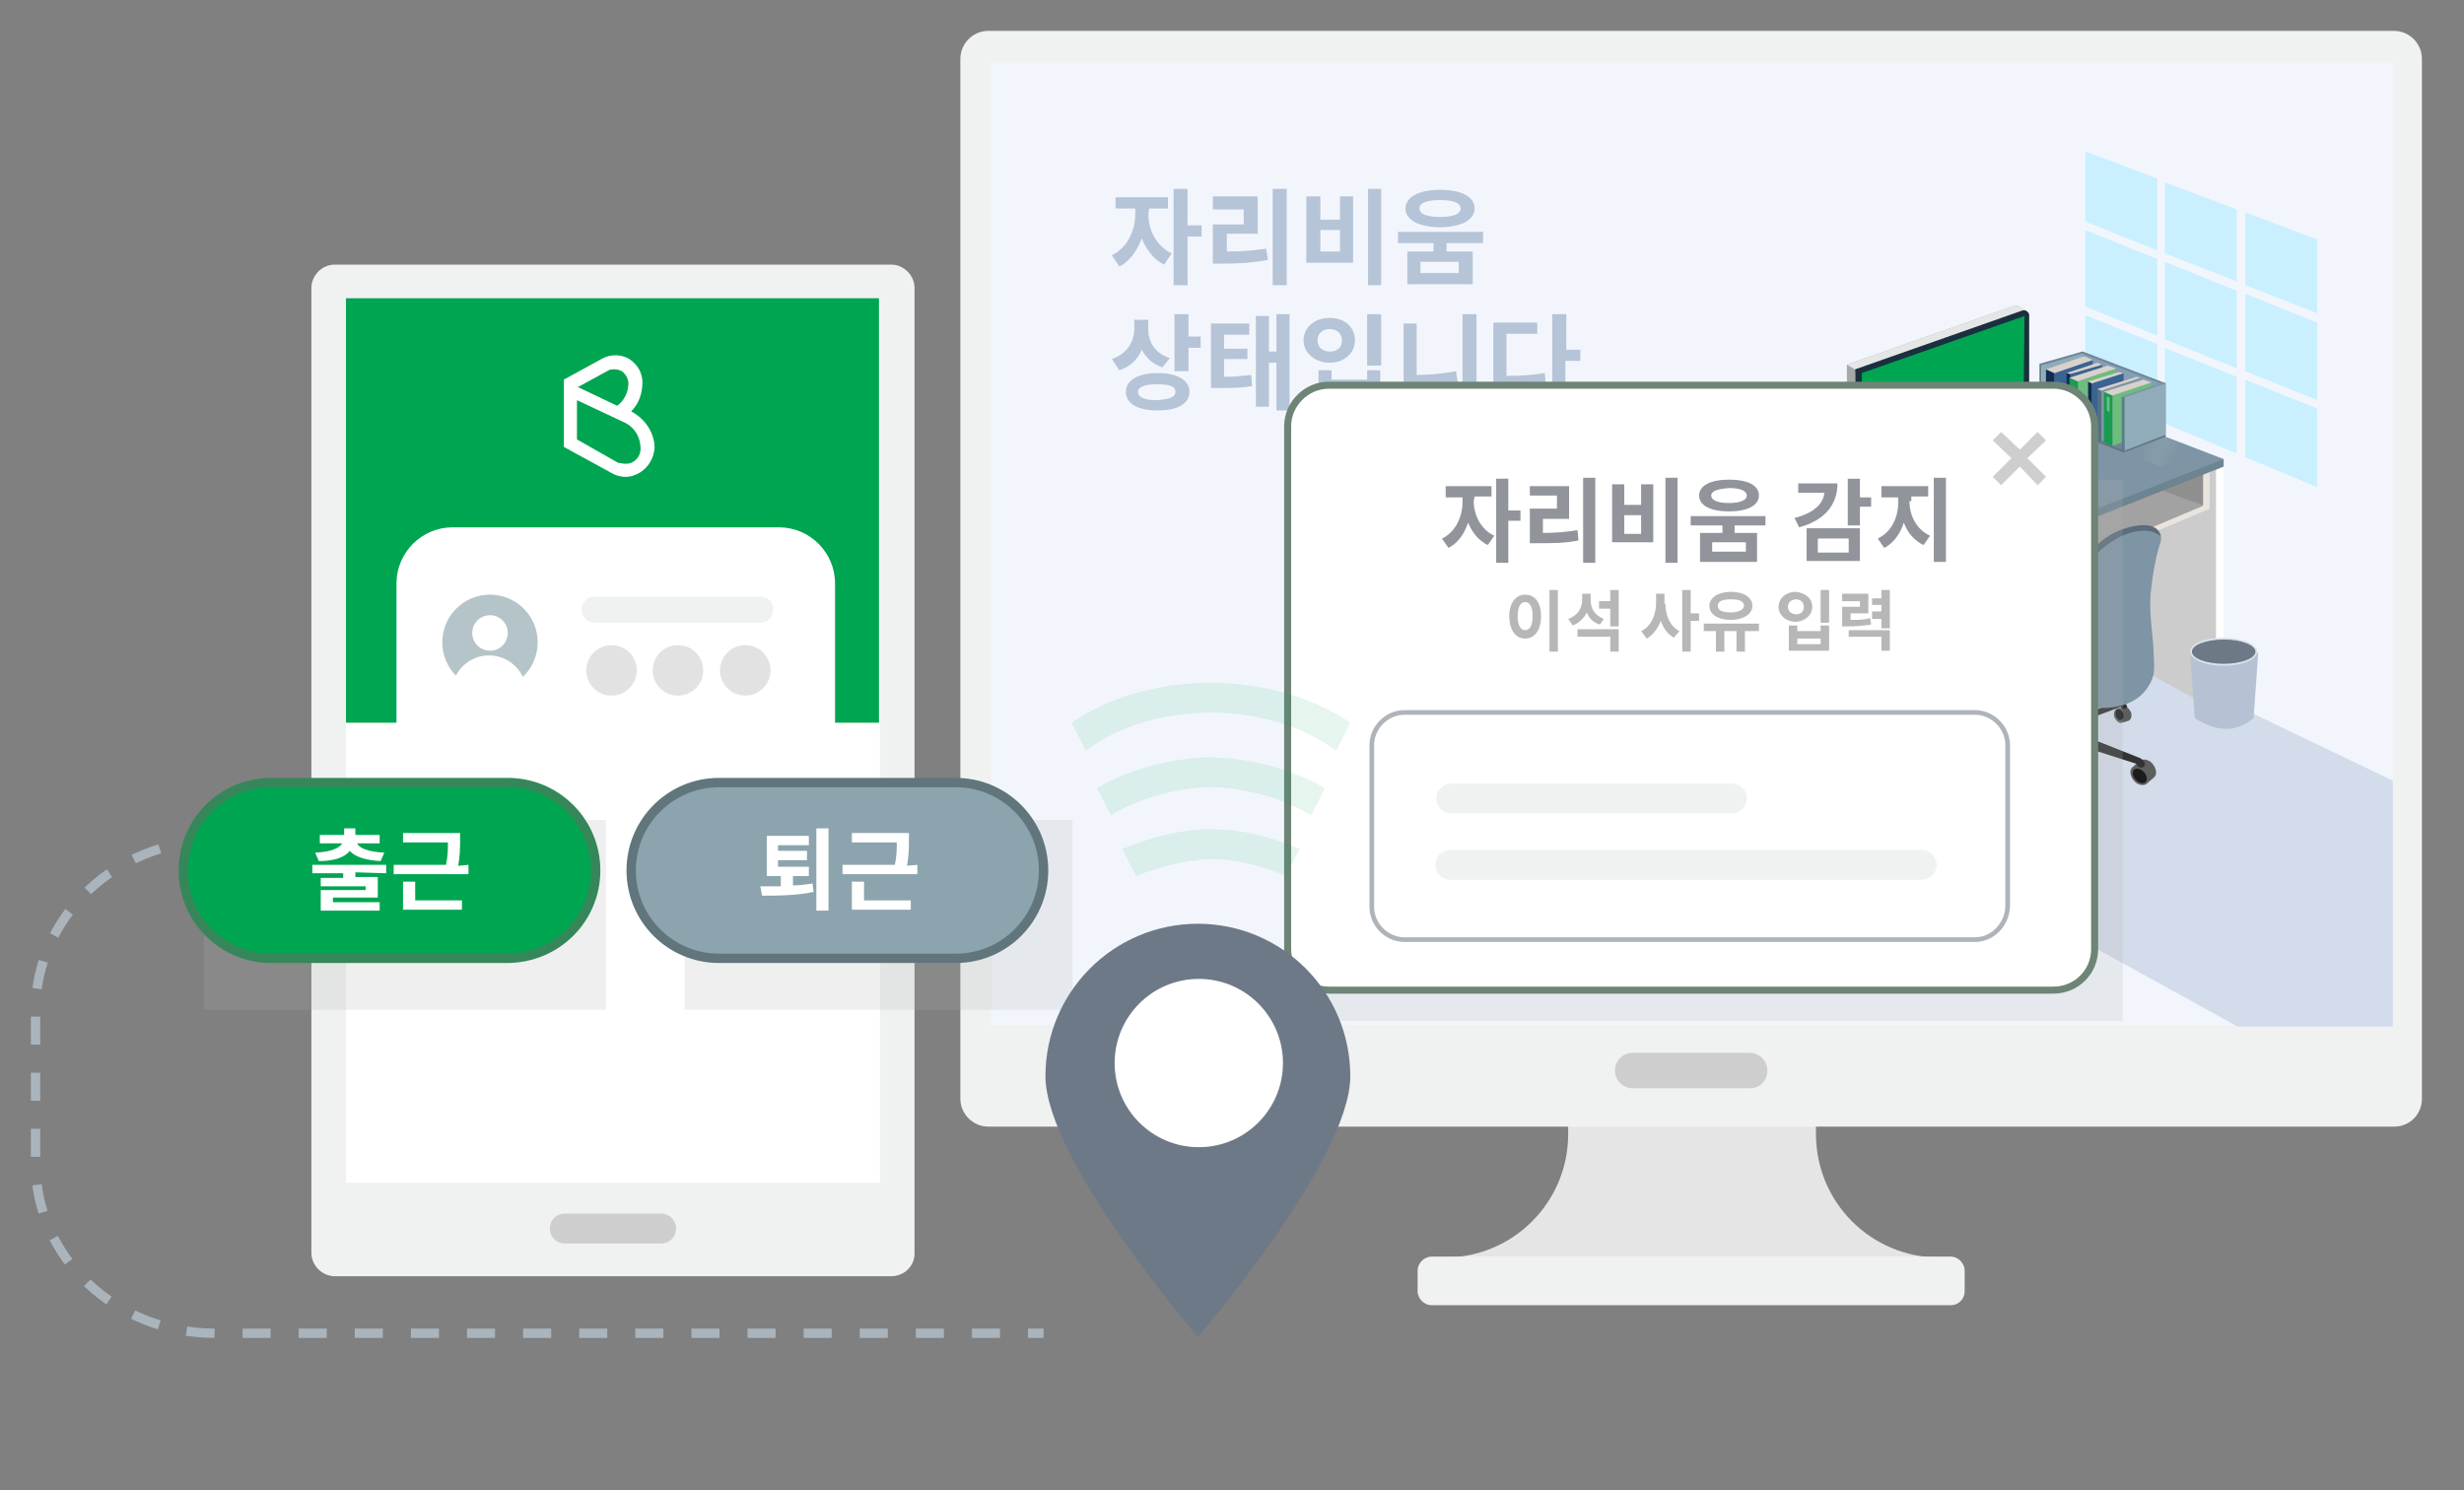 <?xml version="1.0" encoding="utf-8"?>
<!-- Generator: Adobe Illustrator 23.0.6, SVG Export Plug-In . SVG Version: 6.00 Build 0)  -->
<svg version="1.1" id="책상" xmlns="http://www.w3.org/2000/svg" xmlns:xlink="http://www.w3.org/1999/xlink" x="0px" y="0px"
	 viewBox="0 0 263.5 159.4" style="enable-background:new 0 0 263.5 159.4;" xml:space="preserve">
<rect x="0" y="0" width="263.5" height="159.4" fill="#808080" stroke="none"/>
<style type="text/css">
	.st0{fill:none;stroke:#AAB4BC;stroke-miterlimit:10;stroke-dasharray:3,3;}
	.st1{fill:#E5E5E5;}
	.st2{fill:#F0F2F1;}
	.st3{fill:#F2F6FC;}
	.st4{fill:#CECECE;}
	.st5{fill:#CAF0FF;}
	.st6{fill:#D3DCEA;}
	.st7{fill:#B7B1AC;}
	.st8{fill:#A5A7A9;}
	.st9{fill:#C7CDD3;}
	.st10{fill:#D1D9E0;}
	.st11{fill:#A7B0B7;}
	.st12{fill:#CCCCCC;}
	.st13{fill:#FFFFFF;}
	.st14{fill:#908F90;}
	.st15{fill:#A3A2A2;}
	.st16{fill:#EAE4DF;}
	.st17{fill:#5B6D7C;}
	.st18{fill:#6D8491;}
	.st19{fill:#7E95A5;}
	.st20{fill:#2A455E;}
	.st21{fill:#5D5E5E;}
	.st22{fill:#1B1B1B;}
	.st23{fill:#323333;}
	.st24{fill:#474647;}
	.st25{fill:url(#SVGID_1_);}
	.st26{opacity:0.4;fill:url(#SVGID_2_);enable-background:new    ;}
	.st27{fill-rule:evenodd;clip-rule:evenodd;fill:#667484;}
	.st28{fill-rule:evenodd;clip-rule:evenodd;fill:#6F8696;}
	.st29{fill-rule:evenodd;clip-rule:evenodd;fill:#839EB5;}
	.st30{fill-rule:evenodd;clip-rule:evenodd;fill:#607A89;}
	.st31{fill-rule:evenodd;clip-rule:evenodd;fill:#90ABBA;}
	.st32{fill:#6F8696;}
	.st33{fill-rule:evenodd;clip-rule:evenodd;fill:#3A6393;}
	.st34{fill-rule:evenodd;clip-rule:evenodd;fill:#112B51;}
	.st35{fill:#D9D1CB;}
	.st36{fill-rule:evenodd;clip-rule:evenodd;fill:#6DBD7F;}
	.st37{fill-rule:evenodd;clip-rule:evenodd;fill:#179C50;}
	.st38{fill-rule:evenodd;clip-rule:evenodd;fill:#7E95A5;}
	.st39{fill-rule:evenodd;clip-rule:evenodd;fill:#54727F;}
	.st40{fill:#80959E;}
	.st41{fill:url(#SVGID_3_);}
	.st42{fill-rule:evenodd;clip-rule:evenodd;fill:url(#SVGID_4_);}
	.st43{fill-rule:evenodd;clip-rule:evenodd;fill:#E5E5E5;}
	.st44{fill-rule:evenodd;clip-rule:evenodd;fill:#FFFFFF;}
	.st45{fill:#B6C2D3;}
	.st46{fill:#DAE4EF;}
	.st47{fill:#6E7987;}
	.st48{fill:url(#SVGID_5_);}
	.st49{fill:#546F7A;}
	.st50{fill-rule:evenodd;clip-rule:evenodd;fill:url(#SVGID_6_);}
	.st51{fill-rule:evenodd;clip-rule:evenodd;fill:#E5E6E6;}
	.st52{fill-rule:evenodd;clip-rule:evenodd;fill:#BAB9B9;}
	.st53{opacity:0.4;fill:url(#SVGID_7_);enable-background:new    ;}
	.st54{opacity:0.4;fill:url(#SVGID_8_);enable-background:new    ;}
	.st55{fill-rule:evenodd;clip-rule:evenodd;fill:#A5A7A9;}
	.st56{fill-rule:evenodd;clip-rule:evenodd;fill:url(#SVGID_9_);}
	.st57{fill-rule:evenodd;clip-rule:evenodd;fill:url(#SVGID_10_);}
	.st58{fill-rule:evenodd;clip-rule:evenodd;fill:#1B2F3F;}
	.st59{fill-rule:evenodd;clip-rule:evenodd;fill:#00A551;}
	.st60{fill:#D1BDB6;}
	.st61{fill:#E2D6D3;}
	.st62{fill:#936947;}
	.st63{clip-path:url(#SVGID_12_);}
	.st64{fill:#3DA53D;}
	.st65{fill:#4DFF55;}
	.st66{fill:#40C640;}
	.st67{fill:#3ADD3A;}
	.st68{enable-background:new    ;}
	.st69{fill:#B6C4D8;}
	.st70{opacity:0.2;fill:#B2B2B2;enable-background:new    ;}
	.st71{fill:#FFFFFF;stroke:#6D8476;stroke-width:0.75;stroke-miterlimit:10;}
	.st72{fill:#91959B;}
	.st73{fill:#B7B7B7;}
	.st74{fill:#FFFFFF;stroke:#AFB4BA;stroke-width:0.5;stroke-miterlimit:10;}
	.st75{fill:#00A551;}
	.st76{fill:#B5C4C9;}
	.st77{fill:#E2E2E2;}
	.st78{fill:#00A551;stroke:#35875A;stroke-miterlimit:10;}
	.st79{fill:#8CA4AD;stroke:#60757C;stroke-miterlimit:10;}
	.st80{opacity:0.1;}
</style>
<path class="st0" d="M23,89.9L23,89.9c-10.6,0-19.2,8.2-19.2,18.2v16.3c0,10.1,8.6,18.2,19.2,18.2h88.6"/>
<g>
	<g>
		<path class="st1" d="M207.4,134.5c-7.3,0-13.2-5.9-13.2-13.2v-9.6h-7.8h-10.9h-7.8v9.6c0,7.3-5.9,13.2-13.2,13.2h-1.6v4.9h55.9
			v-4.9H207.4z"/>
		<path class="st2" d="M208.6,139.6h-55.5c-0.8,0-1.5-0.7-1.5-1.5v-2.2c0-0.8,0.7-1.5,1.5-1.5h55.5c0.8,0,1.5,0.7,1.5,1.5v2.2
			C210.1,138.9,209.5,139.6,208.6,139.6z"/>
	</g>
	<path class="st2" d="M256,120.5H105.7c-1.6,0-3-1.3-3-3V6.3c0-1.6,1.3-3,3-3H256c1.6,0,3,1.3,3,3v111.2
		C259,119.2,257.7,120.5,256,120.5z"/>
	<rect x="106" y="6.7" class="st3" width="149.9" height="102.9"/>
	<path class="st4" d="M187.1,116.4h-12.5c-1,0-1.9-0.8-1.9-1.9l0,0c0-1,0.8-1.9,1.9-1.9h12.5c1,0,1.9,0.8,1.9,1.9l0,0
		C189,115.6,188.2,116.4,187.1,116.4z"/>
	<g>
		<g>
			<polygon class="st5" points="240.1,30.5 240.1,22.7 247.8,25.6 247.8,33.5 			"/>
			<polygon class="st5" points="223,23.7 223,16.2 230.7,19.1 230.7,26.8 			"/>
			<polygon class="st5" points="231.5,27.1 231.5,19.5 239.2,22.4 239.2,30.1 			"/>
			<polygon class="st5" points="239.2,39.4 231.5,36.3 231.5,28 239.2,31.1 			"/>
			<polygon class="st5" points="230.7,35.9 223,32.8 223,24.6 230.7,27.7 			"/>
			<polygon class="st5" points="247.8,43.7 247.8,52.1 240.1,48.9 240.1,40.6 			"/>
			<polygon class="st5" points="247.8,42.8 240.1,39.7 240.1,31.4 247.8,34.5 			"/>
			<polygon class="st5" points="239.2,40.3 239.2,48.5 231.5,45.3 231.5,37.2 			"/>
			<polygon class="st5" points="230.7,36.8 230.7,44.9 223,41.7 223,33.7 			"/>
		</g>
		<polygon class="st6" points="186.9,80.9 239.3,109.8 255.9,109.8 255.9,83.5 219,65.8 		"/>
		<polygon class="st7" points="194.6,79.4 232.1,62.7 232.1,50 194.7,64.8 		"/>
		<g>
			<g>
				<polygon class="st8" points="193.5,71.4 193.5,80.9 203.2,86.8 203.2,73.8 				"/>
				<polygon class="st9" points="208.2,84.2 208.2,75 203.2,73.8 203.2,86.8 203.2,86.8 				"/>
			</g>
			<polygon class="st10" points="198.2,69.4 193.5,71.4 203.1,77.2 208.2,75 			"/>
			<path class="st11" d="M207.9,75.8v0.6l-4.2,1.9v-0.7L207.9,75.8 M208,75.7l-4.4,1.9v0.8l4.4-1.9V75.7L208,75.7z"/>
			<path class="st11" d="M207.9,77.6v3.9l-4.2,2.3v-4.2L207.9,77.6 M208,77.4l-4.4,2v4.4l4.4-2.4V77.4L208,77.4z"/>
			<g>
				<polygon class="st11" points="203.6,84.6 203.6,84.9 208,82.5 208,82.3 				"/>
				<polygon class="st11" points="203.6,85.2 203.6,85.4 208,83 208,82.8 				"/>
				<polygon class="st11" points="203.6,85.7 203.6,86 208,83.6 208,83.4 				"/>
			</g>
			<polygon class="st11" points="205.4,77.1 205.4,76.8 205.4,76.8 205.4,77 206.3,76.6 206.3,76.4 206.3,76.4 206.3,76.7 			"/>
		</g>
		<g>
			<polygon class="st12" points="224.1,44.1 224.1,68.9 237,76 237,50.2 			"/>
			<path class="st13" d="M237,76l0.8-0.6V50l-0.8,0.3C237,50.2,237,76,237,76z"/>
		</g>
		<g>
			<polygon class="st14" points="236,54.2 236,50 221.4,44.5 221.4,49.4 			"/>
			<polygon class="st15" points="236,54.2 219.8,48.3 198.9,55.7 202.6,68.4 			"/>
			<path class="st14" d="M202.5,68.6l-14.6-7.4v-4.7l14.8,6.9C202.6,63.4,202.7,68.4,202.5,68.6z"/>
			<path class="st16" d="M202.5,68.6v-5.5l0.2-0.1l33.6-13.2v4.6l-0.2,0.1L202.5,68.6z M202.9,63.4v4.5l32.7-13.8v-3.5L202.9,63.4z"
				/>
		</g>
		<polygon class="st12" points="186.8,56 186.8,80.8 200.3,88.4 200.3,62.6 		"/>
		<path class="st13" d="M200.3,88.4l0.8-0.5V62.4l-0.8,0.3C200.3,62.6,200.3,88.4,200.3,88.4z"/>
		<g>
			<g>
				<polygon class="st17" points="186.3,55.4 186.3,56.3 202.4,63.9 202.4,53.4 				"/>
				<polygon class="st18" points="237.8,49.1 202.4,53.4 202.4,63.9 237.8,49.9 				"/>
			</g>
			<polygon class="st19" points="202.3,63 237.8,49.1 222.7,43.3 186.3,55.4 			"/>
		</g>
		<g>
			<path class="st20" d="M225.9,68.5L225.9,68.5c-0.5-0.4-4.6-3.6-9.3-3.2c0,0-4.9,0.3-7,3.7c-0.3,0.6-0.3,1.5,0.8,2.3
				c3.4,1.7,13.6,6.2,18.1,3.2c0,0,0.1,0,0.1-0.1c0.1-0.1,0.5-0.5,0.7-1.1C229.7,72.4,229.4,70.6,225.9,68.5z"/>
			<g>
				<g>
					<path class="st21" d="M213.5,77.3c0.3,0.1,0.6-0.2,0.8-0.6c0.1-0.4,0-0.8-0.3-0.9l-0.7-0.2c-0.3-0.1-0.6,0.2-0.8,0.6
						s0,0.8,0.3,0.9L213.5,77.3z"/>
					
						<ellipse transform="matrix(0.286 -0.958 0.958 0.286 79.292 259.487)" class="st22" cx="213.7" cy="76.5" rx="0.6" ry="0.4"/>
				</g>
				<path class="st23" d="M219.6,77.8l-5.9-2.2l-0.2,0.2c0,0-0.3,0.1-0.5-0.2l0.2-0.4c0.1-0.2,0.3-0.3,0.5-0.2l6,2L219.6,77.8z"/>
			</g>
			<g>
				<g>
					<path class="st21" d="M226.9,77.3c-0.3,0.1-0.6-0.2-0.8-0.6c-0.1-0.4,0-0.8,0.3-0.9l0.7-0.2c0.3-0.1,0.6,0.2,0.8,0.6
						c0.1,0.4,0,0.8-0.3,0.9L226.9,77.3z"/>
					
						<ellipse transform="matrix(0.958 -0.286 0.286 0.958 -12.408 67.982)" class="st22" cx="226.7" cy="76.5" rx="0.4" ry="0.6"/>
				</g>
				<path class="st23" d="M220.9,77.8l5.9-2.2l0.2,0.2c0,0,0.3,0.1,0.5-0.2l-0.2-0.4c-0.1-0.2-0.3-0.3-0.5-0.2l-6,2L220.9,77.8z"/>
			</g>
			<path class="st22" d="M220.4,79.9L220.4,79.9c-0.7,0-1.2-0.6-1.2-1.2v-0.8c0-0.7,0.6-1.2,1.2-1.2l0,0c0.7,0,1.2,0.6,1.2,1.2v0.8
				C221.6,79.4,221.1,79.9,220.4,79.9z"/>
			<path class="st24" d="M220.4,78.1L220.4,78.1c-0.4,0-0.7-0.3-0.7-0.7v-2.9h1.4v2.9C221.1,77.8,220.8,78.1,220.4,78.1z"/>
			<g>
				<g>
					<path class="st21" d="M211.3,83.8c0.3,0.3,1,0.2,1.4-0.3s0.5-1.1,0.2-1.4l-0.8-0.7c-0.3-0.3-1-0.2-1.4,0.3s-0.5,1.1-0.2,1.4
						L211.3,83.8z"/>
					
						<ellipse transform="matrix(0.678 -0.735 0.735 0.678 7.325 182.509)" class="st22" cx="212.1" cy="82.9" rx="0.9" ry="0.6"/>
				</g>
				<path class="st23" d="M219.4,78.2l-7.3,2.9c0,0-0.2,0.1-0.4,0.4s0,0.6,0.3,0.6c0.2,0,0.4-0.1,0.5-0.3v-0.1l6.9-2.2
					C220.1,79.3,220.2,78,219.4,78.2z"/>
			</g>
			<g>
				<g>
					<path class="st21" d="M229.6,83.8c-0.3,0.3-1,0.2-1.4-0.3s-0.5-1.1-0.2-1.4l0.8-0.7c0.3-0.3,1-0.2,1.4,0.3s0.5,1.1,0.2,1.4
						L229.6,83.8z"/>
					
						<ellipse transform="matrix(0.735 -0.678 0.678 0.735 4.453 177.183)" class="st22" cx="228.8" cy="82.9" rx="0.6" ry="0.9"/>
				</g>
				<path class="st23" d="M221.6,78.2l7.3,2.9c0,0,0.2,0.1,0.4,0.4s0,0.6-0.3,0.6c-0.2,0-0.4-0.1-0.5-0.3v-0.1l-6.9-2.2
					C220.8,79.3,220.7,78,221.6,78.2z"/>
			</g>
			
				<linearGradient id="SVGID_1_" gradientUnits="userSpaceOnUse" x1="209.506" y1="29.39" x2="229.363" y2="29.39" gradientTransform="matrix(1 0 0 -1 0 102)">
				<stop  offset="0" style="stop-color:#42618B"/>
				<stop  offset="1" style="stop-color:#5B6D7C"/>
			</linearGradient>
			<path class="st25" d="M211.2,70.6c0.9,0.4,1.8,0.9,2.8,1.3c2.9,1.2,5.9,2,8.9,2.6l6.2-1.8l0.2,0.8c-0.2,0.7-0.7,1.1-0.7,1.1
				c-4.4,3-14.4-1.4-18-3.1c-0.9-0.7-1.2-1.3-1.2-1.9c0.1,0,0.1,0,0.2,0C209.7,69.6,210.7,70.4,211.2,70.6z"/>
			<g>
				<path class="st19" d="M227.5,57.1c0,0-4.8,1.3-6.2,8.3c0,0-1,6.5,2,10.2l0,0c1.9,0.3,5.6,0.3,6.9-3.1c0.3-0.8,0.1-2.1,0.1-2.9
					c-0.1-2.1-0.5-4.1-0.3-6.2c0.2-1.9,0.5-3.8,1.1-5.6c0,0,0-0.2,0-0.4C230.6,57,229.5,56.4,227.5,57.1z"/>
				<path class="st17" d="M228.7,56.2c-2.3,0.3-4.3,1.4-6,4c-1.5,2.1-2.2,4.1-2.4,6.6c0,0-0.4,5.8,1.8,8.6c0,0,0.5,0.1,1.2,0.2l0,0
					c-3-3.7-2-10.2-2-10.2c1.4-7,6.2-8.3,6.2-8.3c2-0.7,3.1-0.1,3.6,0.3C231,56.8,230.5,56,228.7,56.2z"/>
			</g>
		</g>
		<g>
			
				<linearGradient id="SVGID_2_" gradientUnits="userSpaceOnUse" x1="232.509" y1="53.215" x2="229.427" y2="54.474" gradientTransform="matrix(1 0 0 -1 0 102)">
				<stop  offset="0" style="stop-color:#CCCCCC;stop-opacity:0"/>
				<stop  offset="0.268" style="stop-color:#BCC0C4;stop-opacity:0.268"/>
				<stop  offset="0.791" style="stop-color:#91A2AE;stop-opacity:0.791"/>
				<stop  offset="1" style="stop-color:#7E95A5"/>
			</linearGradient>
			<polygon class="st26" points="226.9,48.3 231.1,49.9 235.5,48.2 230.6,46.4 			"/>
			<polygon class="st27" points="218.1,44.6 218.1,44.9 227.1,48.4 231.6,46.7 231.6,46.5 			"/>
			<polygon class="st28" points="218.1,44.6 227.2,48.2 231.6,46.4 222.7,43.1 			"/>
			<polygon class="st29" points="231.6,46.5 222.7,43.1 222.7,37.6 231.6,41 			"/>
			<polygon class="st30" points="218.3,44.7 218.1,44.6 218.1,38.9 218.3,39 			"/>
			<polygon class="st31" points="218.3,39.1 218.3,44.7 222.7,43.1 222.7,37.6 			"/>
			<polygon class="st32" points="222.7,37.6 218.1,38.9 218.3,39.1 222.7,37.8 231.3,41.1 231.6,41 			"/>
			<g>
				<polygon class="st33" points="219.7,39.9 219.7,45.2 223.8,43.7 223.8,38.5 				"/>
				<polygon class="st34" points="219.7,45.2 218.8,44.9 218.8,39.5 219.7,39.9 				"/>
				<polygon class="st35" points="223.8,38.5 222.9,38.1 218.8,39.5 219.7,39.9 				"/>
			</g>
			<g>
				<polygon class="st33" points="221.4,40 221.4,45.4 224.8,44.2 224.8,39 				"/>
				<polygon class="st34" points="221.4,45.4 221,45.3 221,39.9 221.4,40 				"/>
				<polygon class="st35" points="224.8,39 224.3,38.8 221,39.9 221.4,40 				"/>
			</g>
			<g>
				<polygon class="st36" points="222.2,40.8 222.2,46.2 226.3,44.6 226.3,39.4 				"/>
				<polygon class="st37" points="222.2,46.2 221.3,45.8 221.3,40.4 222.2,40.8 				"/>
				<polygon class="st35" points="226.3,39.4 225.4,39.1 221.3,40.4 222.2,40.8 				"/>
			</g>
			<g>
				<polygon class="st33" points="223.7,41 223.7,46.4 227.1,45.1 227.1,39.9 				"/>
				<polygon class="st34" points="223.7,46.4 223.3,46.2 223.3,40.8 223.7,41 				"/>
				<polygon class="st35" points="227.1,39.9 226.6,39.8 223.3,40.8 223.7,41 				"/>
			</g>
			<g>
				<polygon class="st38" points="224.7,41.8 224.7,47.2 228.9,45.6 228.9,40.4 				"/>
				<polygon class="st39" points="224.7,47.2 224.3,47.1 224.3,41.6 224.7,41.8 				"/>
				<polygon class="st35" points="228.9,40.4 228.5,40.3 224.3,41.6 224.7,41.8 				"/>
			</g>
			<g>
				<polygon class="st36" points="225.9,42.3 225.9,47.7 230.1,46.1 230.1,40.9 				"/>
				<polygon class="st37" points="225.9,47.7 225,47.3 225,41.9 225.9,42.3 				"/>
				<polygon class="st35" points="230.1,40.9 229.2,40.6 225,41.9 225.9,42.3 				"/>
			</g>
			<g>
				<polygon class="st31" points="227.2,42.5 227.2,48.2 231.6,46.5 231.6,41 				"/>
				<polygon class="st30" points="227.2,48.2 226.9,48.1 226.9,42.4 227.2,42.5 				"/>
				<polygon class="st40" points="231.6,41 231.3,40.9 231.1,41 231.1,41 226.9,42.4 227.2,42.5 				"/>
			</g>
			<polygon class="st36" points="225.6,44.1 225.3,43.9 225.3,42.4 225.6,42.5 			"/>
		</g>
		
			<linearGradient id="SVGID_3_" gradientUnits="userSpaceOnUse" x1="171.263" y1="74.122" x2="180.699" y2="75.712" gradientTransform="matrix(0.99 -1.684605e-02 -1.701923e-02 -1 40.64 133.286)">
			<stop  offset="0" style="stop-color:#CCCCCC;stop-opacity:0"/>
			<stop  offset="0.268" style="stop-color:#BCBFCF;stop-opacity:0.161"/>
			<stop  offset="0.791" style="stop-color:#919ED7;stop-opacity:0.475"/>
			<stop  offset="1" style="stop-color:#7E8FDB;stop-opacity:0.6"/>
		</linearGradient>
		<path class="st41" d="M205.6,55.5l5.5,3.2l9.6-4c0.2-0.1,0.3-0.4,0-0.5l-4.6-2.1L205.6,55.5z"/>
		<g>
			<g>
				
					<linearGradient id="SVGID_4_" gradientUnits="userSpaceOnUse" x1="184.562" y1="74.294" x2="199.288" y2="74.294" gradientTransform="matrix(1 -1.701923e-02 -1.701923e-02 -1 22.333 133.596)">
					<stop  offset="0" style="stop-color:#909294"/>
					<stop  offset="0.475" style="stop-color:#BABCBD"/>
				</linearGradient>
				<polygon class="st42" points="210.7,57.8 205.6,55.1 205.6,55.5 210.7,58.2 220.3,54.2 220.3,53.8 				"/>
				<polygon class="st43" points="215.4,51.2 220.3,53.8 210.7,57.8 205.6,55.1 				"/>
			</g>
			<g>
				<path class="st4" d="M219,53.7L219,53.7v-0.3h-0.5l0,0l0,0h-0.4l0.2-0.1l0,0V53l-0.9-0.1l0.2-0.1l0,0l0,0v-0.3H217l-0.2-0.1
					v-0.1l-0.3-0.1l-0.2-0.1h-0.1l-0.3-0.1l0.2-0.1l0,0l0,0v-0.3l-1.2-0.1v0.3l0,0l0.2,0.1h-0.4l0,0l0,0h-0.6v0.3l0,0l0,0l0,0l0,0
					l0.2,0.1l-1-0.1v0.3l0,0l0.2,0.1l-1-0.1v0.3l0,0l0.2,0.1l-1-0.1v0.3l0,0l0,0l0,0l0,0l0.2,0.1h-0.4l0,0l0,0h-0.6v0.3l0,0l0,0l0,0
					l0,0l0.2,0.1h-0.4l0,0l0,0h-0.6v0.3l0,0l0.2,0.1l-1.1-0.1v0.3l0,0l0,0l0.3,0.1H209l0,0l0,0h-0.6v0.3l0,0l0,0l0.3,0.1h-0.5l0,0
					l0,0h-0.6V55l0,0l0.3,0.1h-0.5l0,0l0,0h-0.6v0.3l0,0l0,0l0.6,0.3l0.2-0.1v0.2l0,0l0,0l0.6,0.3l0.2-0.1v0.2l0,0l0.6,0.3l0.2-0.1
					v0.2l0,0l0,0l0,0l0,0l0.6,0.3l0.2-0.1V57l0,0l0,0l0,0l0,0l0.6,0.3l0.6-0.2l0,0l0,0l0,0l0,0v-0.2l0.2,0.1l0.6-0.2l0,0v-0.2
					l0.2,0.1l0.6-0.2l0,0l0,0l0,0l0,0v-0.2l0.2,0.1l0.6-0.2l0,0l0,0V56l0.2,0.1l0.6-0.2l0,0v-0.2l0.2,0.1l0.6-0.2l0,0l0,0v-0.2
					l0.2,0.1L216,55l0,0l0,0v-0.2l0.2,0.1l0.6-0.2l0,0l0,0l0,0l0,0v-0.2l0.2,0.1l0.6-0.2l0,0l0,0v-0.2l0.2,0.1l0.6-0.2l0,0l0,0v-0.2
					l0.2,0.1L219,53.7z M217.1,53.2L217.1,53.2L217.1,53.2l0.2,0.1l-0.8-0.1l0.6-0.2V53.2z M216.2,53.6L216.2,53.6h-0.4l0.2-0.1l0,0
					l0,0v-0.2l0.2,0.1l0.2-0.1v0.2l0,0l0.3,0.1H216.2L216.2,53.6z M215.6,53.9L215.6,53.9L215.6,53.9l0.2,0.1l-0.8-0.1l0.2-0.1l0,0
					l0,0l0,0l0,0v-0.2l0.2,0.1l0.2-0.1L215.6,53.9L215.6,53.9L215.6,53.9z M213.9,54.6L213.9,54.6h-0.4l0.2-0.1l0,0l0,0v-0.2
					l0.2,0.1l0.2-0.1v0.2l0,0l0.2,0.1H213.9L213.9,54.6z M213.3,54.8L213.3,54.8L213.3,54.8l0.3,0.1L213.3,54.8L213.3,54.8
					L213.3,54.8l-0.5,0.1l0.2-0.1l0,0l0,0v-0.2l0.2,0.1l0.2-0.1L213.3,54.8L213.3,54.8L213.3,54.8z M212.5,55.2L212.5,55.2
					L212.5,55.2l0.2,0.1l-0.9-0.1l0.2-0.1l0,0l0,0l0,0l0,0v-0.2l0.2,0.1l0.2-0.1L212.5,55.2L212.5,55.2L212.5,55.2z M212,55.6h-0.4
					l0,0l0,0h-0.4l0.2-0.1l0,0v-0.2l0.2,0.1l0.2-0.1v0.2l0,0l0,0L212,55.6z M209.9,55.5L209.9,55.5h-0.5l0.3-0.1l0,0l0,0v-0.2
					l0.2,0.1l0.2-0.1v0.2l0,0l0.2,0.1H209.9L209.9,55.5z M210.5,55v-0.2l0.2,0.1l0.2-0.1V55l0,0l0,0l0,0l0,0l0.3,0.1h-0.5l0,0l0,0
					h-0.4L210.5,55L210.5,55z M211.3,54.7v-0.2l0.2,0.1l0.2-0.1v0.2l0,0l0,0l0.3,0.1h-0.4l0,0l0,0L211.3,54.7L211.3,54.7L211.3,54.7
					z M212.9,54.1L212.9,54.1L212.9,54.1v-0.2l0.2,0.1l0.2-0.1v0.2l0,0l0,0l0.2,0.1l-0.8-0.1H212.9L212.9,54.1L212.9,54.1z
					 M216.3,52.8l-0.2,0.1h-0.4l0.2-0.1l0,0l0,0v-0.2L216.3,52.8z M215.4,53l0.2-0.1v0.2l0,0l0,0l0.2,0.1l-0.8-0.1l0.2-0.1l0,0v-0.2
					L215.4,53z M214.6,53.3l0.2-0.1v0.2l0,0l0,0l0.2,0.1l-0.8-0.1l0.2-0.1l0,0l0,0v-0.2L214.6,53.3z M213.9,53.7l0.2-0.1v0.2l0,0
					l0.2,0.1l-0.8-0.1l0.2-0.1l0,0l0,0v-0.2L213.9,53.7z M212.1,54.4v-0.2l0.2,0.1l0.2-0.1v0.2l0,0l0,0l0.2,0.1l-0.8-0.1H212.1
					L212.1,54.4z M214.2,54.2l0.2-0.1l0,0l0,0v-0.2l0.2,0.1l0.2-0.1v0.2l0,0l0.2,0.1H214.2z M215.2,52.2l0.2,0.1l0.2-0.1v0.2
					l0.2,0.1l-0.8-0.1l0.2-0.1l0,0L215.2,52.2z M214.6,52.6l0.2-0.1v0.2l0,0l0.2,0.1h-0.4l0,0l0,0h-0.4l0.2-0.1l0,0v-0.2L214.6,52.6
					z M213.8,52.9l0.2-0.1V53l0,0l0,0l0,0l0,0l0.2,0.1l-0.8-0.1l0.2-0.1l0,0v-0.2L213.8,52.9z M212.9,53.1l0.2,0.1l0.2-0.1v0.2l0,0
					l0,0l0.2,0.1l-0.8-0.1l0.2-0.1l0,0l0,0L212.9,53.1z M212.1,53.5l0.2,0.1l0.2-0.1v0.2l0,0l0.3,0.1h-0.4l0,0l0,0H212l0.2-0.1l0,0
					l0,0L212.1,53.5z M211.3,53.8l0.2,0.1l0.2-0.1V54l0,0l0.3,0.1h-0.4l0,0l0,0h-0.4l0.2-0.1l0,0l0,0l0,0l0,0L211.3,53.8z
					 M210.7,54.2l0.2-0.1v0.2l0,0l0,0l0,0l0,0l0.3,0.1h-0.4l0,0l0,0h-0.4l0.3-0.1l0,0L210.7,54.2L210.7,54.2z M209.7,54.6v-0.2
					l0.2,0.1l0.2-0.1v0.2l0,0l0,0l0,0l0,0l0.2,0.1L209.7,54.6L209.7,54.6L209.7,54.6l-0.3,0.1L209.7,54.6L209.7,54.6z M208.8,54.7
					l0.2,0.1l0.2-0.1v0.2l0,0l0.2,0.1l-0.9-0.1l0.2-0.1l0,0L208.8,54.7z M208,55.3L208,55.3L208,55.3L208,55.3L208,55.3v-0.2
					l0.2,0.1l0.2-0.1v0.2l0,0l0,0l0.2,0.1l-0.9-0.1H208z M208.6,55.8l0.2-0.1l0,0v-0.2l0.2,0.1l0.2-0.1v0.2l0,0l0.2,0.1H209l0,0l0,0
					H208.6z M209.5,56.2h0.1l0,0l0,0l0,0l0,0V56l0.2,0.1l0.6-0.2l0,0l0,0v-0.2l0.2,0.1l0.2-0.1v0.2l0,0l0,0l0,0l0,0l0.3,0.2h-0.4
					l-0.2-0.1l-0.4,0.2H209.5z M211.1,56.7h-0.4l0,0l0,0h-0.4l0.6-0.2v0.2l0,0l0,0H211.1z M211.9,56.4l-0.8-0.1l0.2-0.1l0,0V56
					l0.2,0.1l0.2-0.1v0.2l0,0L211.9,56.4z M212.8,56h-0.4l0,0l0,0H212l0.2-0.1l0,0l0,0l0,0l0,0v-0.2l0.2,0.1l0.2-0.1v0.2l0,0l0,0
					L212.8,56z M212.7,55.6l0.2-0.1l0,0v-0.2l0.2,0.1l0.2-0.1v0.2l0,0l0.2,0.1H212.7z M213.5,55.3l0.2-0.1l0,0V55l0.2,0.1l0.2-0.1
					v0.2l0,0l0.2,0.1H213.5z M215.1,55l-0.8-0.1l0.2-0.1l0,0v-0.2l0.2,0.1l0.2-0.1v0.2l0,0l0,0L215.1,55z M215.1,54.7l0.2-0.1l0,0
					v-0.2l0.2,0.1l0.2-0.1v0.2l0,0l0.2,0.1H215.1z M215.8,54.3l0.2-0.1l0,0l0,0l0,0l0,0V54l0.2,0.1l0.2-0.1v0.2l0,0l0.2,0.1H215.8z
					 M216.6,54l0.2-0.1l0,0l0,0l0,0l0,0v-0.2l0.2,0.1l0.2-0.1v0.2l0,0l0.2,0.1H216.6z M217.3,53.7l0.2-0.1l0,0v-0.2l0.2,0.1l0.2-0.1
					v0.2l0,0l0,0l0,0l0,0l0.2,0.1H217.3z"/>
				<g>
					<g>
						<polygon class="st13" points="207.3,54.7 206.7,54.9 207.3,55.2 208,55 						"/>
						<polygon class="st13" points="208.2,54.4 207.5,54.6 208.2,54.9 208.8,54.7 						"/>
						<polygon class="st13" points="209,54 208.4,54.3 209,54.6 209.6,54.3 						"/>
						<polygon class="st13" points="209.8,53.7 209.2,53.9 209.8,54.2 210.5,54 						"/>
						<polygon class="st13" points="210.7,53.4 210,53.6 210.7,53.9 211.3,53.7 						"/>
						<polygon class="st13" points="211.5,53.1 210.9,53.3 211.5,53.6 212.1,53.4 						"/>
						<polygon class="st13" points="212.3,52.7 211.7,53 212.3,53.3 212.9,53.1 						"/>
						<polygon class="st13" points="213,52.4 212.5,52.7 213.1,53 213.6,52.7 						"/>
						<polygon class="st13" points="213.8,52.1 213.2,52.3 213.8,52.7 214.4,52.4 						"/>
						<polygon class="st13" points="214.6,51.8 214,52 214.6,52.3 215.2,52.1 						"/>
						<polygon class="st13" points="209,54.8 208.4,55 209,55.3 209.7,55.1 						"/>
						<polygon class="st13" points="209.8,54.5 209.2,54.7 209.9,55 210.5,54.8 						"/>
						<polygon class="st13" points="210.7,54.1 210,54.4 210.7,54.7 211.3,54.4 						"/>
						<polygon class="st13" points="211.5,53.8 210.9,54 211.5,54.3 212.1,54.1 						"/>
						<polygon class="st13" points="212.3,53.5 211.7,53.7 212.3,54 212.9,53.8 						"/>
						<polygon class="st13" points="213.1,53.2 212.5,53.4 213.1,53.7 213.7,53.5 						"/>
						<polygon class="st13" points="213.8,52.9 213.2,53.1 213.8,53.4 214.4,53.2 						"/>
						<polygon class="st13" points="214.6,52.5 214,52.8 214.6,53.1 215.2,52.8 						"/>
						<polygon class="st13" points="215.4,52.2 214.8,52.5 215.4,52.8 216,52.5 						"/>
						<polygon class="st13" points="215.3,51.5 214.8,51.7 215.4,52 215.9,51.8 						"/>
						<polygon class="st13" points="209.9,55.2 209.2,55.5 209.9,55.8 210.5,55.5 						"/>
						<polygon class="st13" points="211.5,56.1 210.9,56.3 211.5,56.6 212.1,56.4 						"/>
						<polygon class="st13" points="210.7,54.9 210.1,55.1 210.7,55.4 211.3,55.2 						"/>
						<polygon class="st13" points="211.5,54.6 210.9,54.8 211.5,55.1 212.1,54.9 						"/>
						<polygon class="st13" points="212.3,54.2 211.7,54.5 212.3,54.8 212.9,54.5 						"/>
						<polygon class="st13" points="213.1,53.9 212.5,54.1 213.1,54.4 213.7,54.2 						"/>
						<polygon class="st13" points="213.9,53.6 213.3,53.8 213.9,54.1 214.5,53.9 						"/>
						<polygon class="st13" points="214.6,53.3 214,53.5 214.6,53.8 215.2,53.6 						"/>
						<polygon class="st13" points="215.4,53 214.8,53.2 215.4,53.5 216,53.3 						"/>
						<polygon class="st13" points="211.5,55.3 210.9,55.5 211.5,55.8 212.1,55.6 						"/>
						<polygon class="st13" points="212.3,55 211.7,55.2 212.3,55.5 212.9,55.3 						"/>
						<polygon class="st13" points="213.1,54.6 212.5,54.9 213.1,55.2 213.7,54.9 						"/>
						<polygon class="st13" points="213.9,54.3 213.3,54.6 213.9,54.9 214.5,54.6 						"/>
						<polygon class="st13" points="214.6,54 214.1,54.2 214.7,54.5 215.2,54.3 						"/>
						<polygon class="st13" points="215.4,53.7 214.8,53.9 215.4,54.2 216,54 						"/>
						<polygon class="st13" points="216.2,53.4 215.6,53.6 216.2,53.9 216.8,53.7 						"/>
						<polygon class="st13" points="216.9,53.1 216.3,53.3 216.9,53.6 217.5,53.4 						"/>
						<polygon class="st13" points="217.7,52.8 217.1,53 217.7,53.3 218.2,53.1 						"/>
						<polygon class="st13" points="212.3,55.7 211.7,56 212.3,56.3 212.9,56 						"/>
						<polygon class="st13" points="213.1,55.4 212.5,55.6 213.1,55.9 213.7,55.7 						"/>
						<polygon class="st13" points="213.9,55.1 213.3,55.3 213.9,55.6 214.5,55.4 						"/>
						<polygon class="st13" points="214.7,54.7 214.1,55 214.7,55.3 215.3,55 						"/>
						<polygon class="st13" points="215.4,54.4 214.9,54.6 215.4,54.9 216,54.7 						"/>
						<polygon class="st13" points="216.2,54.1 215.6,54.3 216.2,54.6 216.8,54.4 						"/>
						<polygon class="st13" points="216.9,53.8 216.4,54 217,54.3 217.5,54.1 						"/>
						<polygon class="st13" points="217.7,53.5 217.1,53.7 217.7,54 218.3,53.8 						"/>
						<polygon class="st13" points="218.4,53.2 217.9,53.4 218.4,53.7 219,53.5 						"/>
						<polygon class="st13" points="208.2,55.1 207.5,55.4 208.2,55.7 208.8,55.4 						"/>
						<polygon class="st13" points="209,55.5 208.4,55.8 209,56.1 209.7,55.8 						"/>
						<polygon class="st13" points="210.7,56.4 210.1,56.6 210.7,56.9 211.3,56.7 						"/>
						<polygon class="st44" points="209.2,56.2 209.9,56.5 211.3,56 210.7,55.7 						"/>
						<polygon class="st44" points="216.3,52.6 215.6,52.9 216.2,53.2 217.5,52.7 216.1,51.9 215.6,52.2 						"/>
					</g>
				</g>
			</g>
		</g>
		<g>
			<path class="st45" d="M237.8,70.5l-3.6-0.7l0.5,7l0,0c2.3,1.5,4.5,1.6,6.3,0l0,0l0.5-7L237.8,70.5z"/>
			<ellipse class="st46" cx="237.8" cy="69.7" rx="3.6" ry="1.5"/>
			<ellipse class="st47" cx="237.8" cy="69.7" rx="3.4" ry="1.3"/>
		</g>
		
			<linearGradient id="SVGID_5_" gradientUnits="userSpaceOnUse" x1="194.359" y1="40.051" x2="195.43" y2="41.641" gradientTransform="matrix(1 0 0 -1 0 102)">
			<stop  offset="0" style="stop-color:#CCCCCC"/>
			<stop  offset="0.405" style="stop-color:#CCCCCC"/>
			<stop  offset="0.884" style="stop-color:#8E9BA9;stop-opacity:0.678"/>
			<stop  offset="1" style="stop-color:#7E8FA0;stop-opacity:0.6"/>
		</linearGradient>
		<polygon class="st48" points="186.8,56.6 200.3,69.7 200.3,62.9 		"/>
		<path class="st49" d="M224.3,49.5l-5.2-2.4H219l-5,2v0.2c0,0.1,0.1,0.2,0.2,0.3l5.1,2.5h0.2l4.7-2.1c0.1,0,0.2-0.2,0.2-0.3
			L224.3,49.5z"/>
		<path class="st18" d="M214,49l4.9-2h0.1l5.1,2.5c0.1,0.1,0.1,0.2,0,0.3l-4.8,2.1c-0.1,0.1-0.2,0.1-0.4,0l-5-2.5
			C213.8,49.2,213.9,49,214,49z"/>
		<g>
			<path class="st1" d="M216.9,48c0,0-2.4-1.3-3.7-0.9V47C214.5,46.6,216.8,47.9,216.9,48L216.9,48z"/>
			<g>
				<g>
					
						<linearGradient id="SVGID_6_" gradientUnits="userSpaceOnUse" x1="216.592" y1="52.68" x2="220.158" y2="52.68" gradientTransform="matrix(1 0 0 -1 0 102)">
						<stop  offset="0" style="stop-color:#909294"/>
						<stop  offset="0.475" style="stop-color:#BABCBD"/>
					</linearGradient>
					<path class="st50" d="M216.6,48.4c0,0.1,0,0.3,0.1,0.4c0.2,0.2,0.6,0.5,0.9,0.7c0.3,0.2,0.5,0.3,0.8,0.5s0.7,0.3,1.1,0.2
						c0.3-0.1,0.6-0.3,0.6-0.6v-0.1L216.6,48.4L216.6,48.4z"/>
					<path class="st51" d="M216.6,48.3c0-0.3,0.5-0.4,0.5-0.4c0.4-0.1,1,0,1.4,0.1s0.7,0.3,1,0.5s0.6,0.6,0.6,1c0,0.5-0.6,0.6-1,0.5
						c0,0-0.6-0.2-1.2-0.6C217.5,49.1,216.6,48.8,216.6,48.3z"/>
				</g>
				<path class="st52" d="M218.7,48c-0.3,0.1-0.5,0.2-0.6,0.3c-0.8-0.4-1.2-0.4-1.2-0.4l-0.1,0.1c0.5-0.1,1.2,0.3,1.2,0.4
					c-0.5,0.3-0.6,0.7-0.6,0.7h0.1C218,48.3,218.8,48.1,218.7,48L218.7,48z"/>
			</g>
		</g>
		
			<linearGradient id="SVGID_7_" gradientUnits="userSpaceOnUse" x1="198.376" y1="45.263" x2="194.859" y2="46.7" gradientTransform="matrix(1 0 0 -1 0 102)">
			<stop  offset="0" style="stop-color:#CCCCCC;stop-opacity:0"/>
			<stop  offset="0.268" style="stop-color:#BCC0C4;stop-opacity:0.268"/>
			<stop  offset="0.791" style="stop-color:#91A2AE;stop-opacity:0.791"/>
			<stop  offset="1" style="stop-color:#7E95A5"/>
		</linearGradient>
		<polygon class="st53" points="192.2,55.5 197.9,58.1 201.5,56.9 195,53.8 		"/>
		
			<linearGradient id="SVGID_8_" gradientUnits="userSpaceOnUse" x1="213.204" y1="47.843" x2="208.449" y2="50.584" gradientTransform="matrix(1 0 0 -1 0 102)">
			<stop  offset="0" style="stop-color:#CCCCCC;stop-opacity:0"/>
			<stop  offset="0.268" style="stop-color:#BCC0C4;stop-opacity:0.268"/>
			<stop  offset="0.791" style="stop-color:#91A2AE;stop-opacity:0.791"/>
			<stop  offset="1" style="stop-color:#7E95A5"/>
		</linearGradient>
		<polygon class="st54" points="205.7,52.1 211.3,54.8 216,53.5 209.5,50.5 		"/>
		<g>
			<path class="st55" d="M215.4,32.7L197.5,39l0.1,12.8c0,0.1,0.1,0.3,0.2,0.4l0.6,0.3c0.3,0.2,0.5,0.1,0.5,0.1l0.2-12.6l17.6-6.7
				l-0.7-0.5C215.8,32.7,215.6,32.7,215.4,32.7z"/>
			
				<linearGradient id="SVGID_9_" gradientUnits="userSpaceOnUse" x1="-2536.907" y1="47.495" x2="-2536.474" y2="47.457" gradientTransform="matrix(-1 -1.123599e-02 1.123599e-02 -1 -2328.964 68.194)">
				<stop  offset="0" style="stop-color:#BABCBD"/>
				<stop  offset="1" style="stop-color:#909294"/>
			</linearGradient>
			<path class="st56" d="M212,51.2l-0.1,0.2l-3.7,1.5c-0.2,0.1-0.4,0.1-0.6,0l-2.1-1.2c-0.4-0.2-0.3-0.6-0.3-0.6l0.9-4.4l4.6-1.6
				l-0.3-0.1l-4.6,1.5l-0.9,4.4c-0.1,0.4,0,0.6,0,0.6c0.1,0.3,0.6,0.6,0.6,0.6l2.1,1.1c0.2,0.1,0.4,0.1,0.6,0l3.8-1.5
				c0.1,0,0.1-0.1,0.1-0.1v-0.2C212.1,51.4,212.1,51.3,212,51.2"/>
			
				<linearGradient id="SVGID_10_" gradientUnits="userSpaceOnUse" x1="-2537.598" y1="46.514" x2="-2536.871" y2="47.843" gradientTransform="matrix(-1 -1.123599e-02 1.123599e-02 -1 -2328.964 68.194)">
				<stop  offset="0" style="stop-color:#CFD0D1"/>
				<stop  offset="1" style="stop-color:#A5A7A9"/>
			</linearGradient>
			<path class="st57" d="M205.2,51.1c-0.1,0.4,0.3,0.6,0.3,0.6l2.1,1.2c0.2,0.1,0.4,0.1,0.6,0l3.8-1.5c0.1,0,0.1-0.2,0-0.2l-2.1-1.1
				c0,0-0.5-0.2-0.4-0.5l1.1-4.3c0-0.1-0.1-0.2-0.2-0.2l-4.3,1.5c0,0-0.1,0-0.1,0.1L205.2,51.1z"/>
			<path class="st51" d="M215.4,32.7L197.5,39l1.7,1l17.6-6.7l-0.7-0.5C215.8,32.7,215.6,32.7,215.4,32.7z"/>
			<path class="st43" d="M216.4,46L199,52.6c-0.2,0.1-0.5-0.1-0.5-0.3L198.4,40c0-0.3,0.2-0.6,0.5-0.7l17.4-6.1
				c0.3-0.1,0.7,0.2,0.7,0.5l-0.1,11.5C216.9,45.6,216.7,45.9,216.4,46z"/>
			<path class="st58" d="M198.5,50.9l-0.1-11.4l17.9-6.3c0.3-0.1,0.7,0.2,0.7,0.5V44L198.5,50.9z"/>
			<polygon class="st59" points="216.5,33.8 216.4,43.6 199.1,50 199.1,39.9 			"/>
		</g>
		<g>
			<g>
				<path class="st60" d="M193.6,51.5l-2.1-0.4l0.3,4.1l0,0c1.4,0.9,2.6,0.9,3.7,0l0,0l0.3-4.1L193.6,51.5z"/>
				<ellipse class="st61" cx="193.6" cy="51.1" rx="2.1" ry="0.9"/>
				<ellipse class="st62" cx="193.6" cy="51" rx="2" ry="0.8"/>
			</g>
			<g>
				<g>
					<g>
						<g>
							<defs>
								<path id="SVGID_11_" d="M195.6,51c0,0.4-0.9,0.8-2,0.8s-2-0.3-2-0.8l-3-2.4l1.5-2.4l1.6-0.8c0,0,1-1.5,1.1-1.5
									s2.4,0.6,2.4,0.6l1.5,1.9l1.8-0.1l0.2,1.9c0,0-0.8,2.1-0.9,2.1C197.8,50.4,195.6,51,195.6,51z"/>
							</defs>
							<clipPath id="SVGID_12_">
								<use xlink:href="#SVGID_11_"  style="overflow:visible;"/>
							</clipPath>
							<g class="st63">
								<path class="st64" d="M192.1,49.8c0,0-1.4-1.3-1.1-3.2c0,0,0.2,0.6,0.9,1.4c0,0,1.8,1.9,1.7,3.4l-0.3-0.1
									C193.3,51.2,192.5,49.9,192.1,49.8z"/>
								<path class="st64" d="M193.9,49.8c0,0-0.7-1.4,0.3-2.7c0,0,0.5-0.8,0.4-1.7c0,0,0.9,0.5,0.3,1.9c0,0-0.9,1.7-0.5,2.7
									l-0.3,0.5L193.9,49.8z"/>
								<path class="st65" d="M192.8,51.8c0,0-0.5-1,0.7-2.4c0,0,1.7-1.5,1.8-2.4c0,0,0.4,0.6,0.4,1.9c0,0.4-0.1,0.9-0.2,1.3
									c-0.1,0.3-0.2,0.5-0.3,0.8c-0.4,0.7-1.1,1.1-1.9,1C193.1,51.9,192.9,51.8,192.8,51.8z"/>
								<path class="st66" d="M189.1,48.6c0,0,2.6,0.8,3.2,2.2l0.5,1.4h0.5c0,0,0.9-1.7-0.4-2.8c-0.2-0.2-0.4-0.3-0.6-0.3
									c-0.2,0-0.4,0-0.6-0.1c-0.4-0.1-0.9-0.2-1.3-0.3C190,48.5,189.6,48.4,189.1,48.6z"/>
								<path class="st67" d="M192.4,49.1c-0.1-0.3-0.2-0.5-0.2-0.8c-0.1-0.3-0.1-0.7-0.1-1c0-1,0.2-1.9,0.7-2.7
									c0.1-0.1,0.1-0.2,0.2-0.3c0,0-0.2,1,0.3,2.4c0,0,1.2,3.6,0.2,5.5l-0.4-0.3c0-0.4-0.1-0.8-0.2-1.3c-0.1-0.3-0.1-0.6-0.2-0.9
									C192.5,49.4,192.5,49.3,192.4,49.1z"/>
								<g>
									<path class="st67" d="M194.6,50.3c0,0,0.7-1.4,2.2-1.6c0,0,0.6,0.3,1.1-0.3c-0.1,0.2-0.3,0.3-0.4,0.5
										c-0.3,0.3-0.7,0.4-1.1,0.7c-0.2,0.1-0.4,0.3-0.6,0.4c-0.7,0.5-1.2,1.2-1.7,2l-0.3-0.1L194.6,50.3z"/>
									<path class="st64" d="M196.8,48.8c0,0,1-0.6,1.3-1.7c0,0,0.3,1.2-0.5,1.7c-0.2,0.1-0.3,0.1-0.5,0.1L196.8,48.8z"/>
								</g>
							</g>
						</g>
					</g>
				</g>
			</g>
		</g>
	</g>
	<g class="st68">
		<path class="st69" d="M122.8,22.9c0,1.6,0.8,3.4,2.5,4.2l-0.8,1.2c-1.1-0.5-1.9-1.6-2.4-2.8c-0.5,1.3-1.3,2.5-2.4,3l-0.8-1.2
			c1.7-0.8,2.5-2.7,2.5-4.4v-0.6h-2.1v-1.2h5.6v1.2h-2L122.8,22.9L122.8,22.9z M128.5,25.3H127v5.2h-1.5V20.2h1.5v3.9h1.5V25.3z"/>
		<path class="st69" d="M131.2,26.9c1.5,0,2.8-0.1,4.2-0.3l0.2,1.2c-1.6,0.3-3.1,0.4-5,0.4h-0.9V24h3.3v-1.6h-3.3V21h4.8v4h-3.3
			V26.9z M137.6,20.2v10.3h-1.5V20.2H137.6z"/>
		<path class="st69" d="M141.2,21v2.5h2.1V21h1.4v7.1h-5V21H141.2z M141.2,26.9h2.1v-2.3h-2.1V26.9z M147.7,20.2v10.3h-1.4V20.2
			H147.7z"/>
		<path class="st69" d="M154.7,26v0.9h2.8v3.5h-7v-3.5h2.8V26h-3.8v-1.2h9.1V26H154.7z M150.3,22.3c0-1.2,1.4-2,3.7-2
			c2.2,0,3.7,0.7,3.7,2c0,1.2-1.4,2-3.7,2S150.3,23.5,150.3,22.3z M151.8,22.3c0,0.6,0.8,0.9,2.2,0.9s2.2-0.3,2.2-0.9
			s-0.8-0.9-2.2-0.9S151.8,21.7,151.8,22.3z M156,28h-4.1v1.2h4.1V28z"/>
	</g>
	<g class="st68">
		<path class="st69" d="M124.3,39.3c-1.1-0.4-1.8-1.1-2.2-1.9c-0.4,1-1.2,1.8-2.4,2.2l-0.8-1.2c1.7-0.6,2.4-1.9,2.4-3.3v-0.9h1.5
			v1.1c0,1.2,0.7,2.5,2.3,3L124.3,39.3z M127.2,41.9c0,1.3-1.3,2-3.4,2s-3.4-0.7-3.4-2c0-1.2,1.3-2,3.4-2
			C125.8,39.9,127.2,40.6,127.2,41.9z M125.7,41.9c0-0.6-0.7-0.8-2-0.8s-2,0.3-2,0.8c0,0.6,0.7,0.9,2,0.9
			C125,42.7,125.7,42.5,125.7,41.9z M128.4,36v1.2h-1.3v2.5h-1.5v-6.1h1.5V36H128.4z"/>
		<path class="st69" d="M130.9,40.3c1.1,0,1.9-0.1,2.9-0.2l0.1,1.2c-1.2,0.2-2.2,0.2-3.7,0.2h-0.7v-6.9h4.1v1.2h-2.7v1.5h2.5v1.1
			h-2.5L130.9,40.3L130.9,40.3z M137.9,33.6v10.3h-1.4v-5.1h-0.8v4.7h-1.4v-9.7h1.4v3.8h0.8v-4C136.5,33.6,137.9,33.6,137.9,33.6z"
			/>
		<path class="st69" d="M144.9,36.4c0,1.4-1.2,2.4-2.7,2.4s-2.8-1-2.8-2.4s1.2-2.4,2.8-2.4S144.9,35,144.9,36.4z M140.9,36.4
			c0,0.8,0.6,1.2,1.3,1.2c0.8,0,1.3-0.4,1.3-1.2s-0.6-1.2-1.3-1.2C141.4,35.2,140.9,35.7,140.9,36.4z M142.4,39.6v1h3.8v-1h1.4v4.2
			H141v-4.2H142.4z M142.4,42.6h3.8v-0.9h-3.8V42.6z M147.7,33.6v5.5h-1.5v-5.5C146.2,33.6,147.7,33.6,147.7,33.6z"/>
		<path class="st69" d="M151.4,40.1c1.3,0,2.8-0.1,4.3-0.4l0.2,1.2c-1.7,0.4-3.4,0.5-4.9,0.5h-0.9v-6.8h1.4v5.5H151.4z M157.9,33.6
			v10.3h-1.5V33.6H157.9z"/>
		<path class="st69" d="M161.3,40.2c1.4,0,2.6-0.1,3.9-0.3l0.1,1.2c-1.5,0.3-2.9,0.3-4.7,0.3h-0.9v-6.9h4.7v1.2h-3.3v4.5H161.3z
			 M168.9,38.6h-1.5v5.3H166V33.6h1.5v3.8h1.5v1.2C169,38.6,168.9,38.6,168.9,38.6z"/>
		<path class="st69" d="M169.9,42c0-0.6,0.4-1.1,1-1.1s1,0.5,1,1.1s-0.4,1.1-1,1.1C170.3,43.1,169.9,42.6,169.9,42z"/>
	</g>
</g>
<g>
	<g>
		<rect x="141" y="51.3" class="st70" width="86" height="57.9"/>
	</g>
	<path class="st71" d="M219.6,105.9h-77.5c-2.4,0-4.4-2-4.4-4.4V45.6c0-2.4,2-4.4,4.4-4.4h77.5c2.4,0,4.4,2,4.4,4.4v55.9
		C224,104,222,105.9,219.6,105.9z"/>
	<polygon class="st4" points="218.8,51 216.8,49 218.8,47.1 217.9,46.2 216,48.1 214,46.2 213.1,47.1 215.1,49 213.1,51 214,51.9 
		216,49.9 217.9,51.9 	"/>
	<g class="st68">
		<path class="st72" d="M157.6,53.6c0,1.4,0.7,3,2.2,3.7l-0.7,1c-1-0.5-1.7-1.4-2.1-2.4c-0.4,1.2-1.1,2.2-2.1,2.7l-0.7-1
			c1.5-0.7,2.2-2.4,2.2-3.9v-0.5h-1.8V52h4.9v1.1h-1.8L157.6,53.6L157.6,53.6z M162.6,55.7h-1.3v4.5H160v-9h1.3v3.4h1.3V55.7z"/>
		<path class="st72" d="M165,57c1.3,0,2.5-0.1,3.7-0.3l0.1,1.1c-1.4,0.3-2.7,0.3-4.4,0.3h-0.8v-3.7h2.9V53h-2.9v-1h4.2v3.5H165V57z
			 M170.6,51.1v9.1h-1.3v-9.1H170.6z"/>
		<path class="st72" d="M173.7,51.9V54h1.8v-2.2h1.3V58h-4.4v-6.2h1.3L173.7,51.9L173.7,51.9z M173.7,57.1h1.8v-2h-1.8V57.1z
			 M179.4,51.1v9.1h-1.3v-9.1H179.4z"/>
		<path class="st72" d="M185.5,56.2V57h2.4v3.1h-6.1V57h2.4v-0.8h-3.4v-1h8v1H185.5z M181.7,53c0-1.1,1.3-1.7,3.2-1.7
			c2,0,3.2,0.6,3.2,1.7c0,1.1-1.3,1.7-3.2,1.7S181.7,54.1,181.7,53z M183,53c0,0.5,0.7,0.8,1.9,0.8s1.9-0.3,1.9-0.8
			s-0.7-0.8-1.9-0.8C183.7,52.3,183,52.5,183,53z M186.7,58h-3.6v1h3.6V58z"/>
		<path class="st72" d="M196.5,51.7c0,2.4-1.5,4-4.1,4.7l-0.5-1c2-0.5,3.1-1.5,3.2-2.7h-2.8v-1H196.5z M193.2,56.5h5.7V60h-5.7V56.5
			z M194.4,59.1h3.3v-1.5h-3.3V59.1z M200.1,54.2h-1.2v2h-1.3v-5h1.3v2h1.2V54.2z"/>
		<path class="st72" d="M204.2,53.6c0,1.5,0.7,3,2.2,3.7l-0.7,1c-1-0.5-1.7-1.3-2.1-2.4c-0.4,1.2-1.1,2.2-2.1,2.7l-0.7-1
			c1.5-0.7,2.2-2.3,2.2-3.9v-0.5h-1.8V52h5v1.1h-1.8v0.5H204.2z M208.1,51.1v9h-1.3v-9H208.1z"/>
	</g>
	<g class="st68">
		<path class="st73" d="M164.8,65.9c0,1.5-0.7,2.4-1.7,2.4s-1.7-0.9-1.7-2.4c0-1.4,0.7-2.3,1.7-2.3S164.8,64.4,164.8,65.9z
			 M162.3,65.9c0,1,0.3,1.5,0.8,1.5s0.8-0.5,0.8-1.5s-0.3-1.5-0.8-1.5S162.3,64.9,162.3,65.9z M166.6,63.1v6.6h-0.9v-6.6H166.6z"/>
		<path class="st73" d="M171.1,66.8c-0.7-0.2-1.2-0.7-1.4-1.3c-0.3,0.6-0.8,1.1-1.5,1.4l-0.5-0.7c1.1-0.4,1.5-1.2,1.5-2.1v-0.6h0.9
			v0.7c0,0.8,0.4,1.6,1.4,2L171.1,66.8z M168.7,67.3h4.4v2.4h-0.9v-1.6h-3.5V67.3z M173.1,63.1V67h-0.9v-1.9H171v-0.8h1.2v-1.2
			H173.1z"/>
		<path class="st73" d="M178.1,64.6c0,1.2,0.5,2.4,1.5,2.9l-0.6,0.7c-0.7-0.4-1.1-1-1.4-1.8c-0.3,0.8-0.8,1.5-1.5,1.9l-0.6-0.8
			c1.1-0.5,1.6-1.8,1.6-3v-1h0.9v1.1C178,64.6,178.1,64.6,178.1,64.6z M181.7,66.4h-0.9v3.3h-0.9v-6.6h0.9v2.5h0.9V66.4z"/>
		<path class="st73" d="M188,67.5h-1.4v2.2h-0.9v-2.2h-1.3v2.2h-0.9v-2.2h-1.3v-0.8h5.9v0.8H188z M182.8,64.8c0-0.9,1-1.5,2.3-1.5
			c1.4,0,2.3,0.6,2.3,1.5c0,0.9-1,1.5-2.3,1.5C183.7,66.3,182.8,65.7,182.8,64.8z M183.7,64.8c0,0.5,0.5,0.7,1.4,0.7
			c0.8,0,1.4-0.3,1.4-0.7c0-0.5-0.5-0.7-1.4-0.7S183.7,64.3,183.7,64.8z"/>
		<path class="st73" d="M193.8,64.9c0,0.9-0.8,1.6-1.8,1.6s-1.8-0.7-1.8-1.6c0-0.9,0.8-1.6,1.8-1.6C193.1,63.4,193.8,64,193.8,64.9z
			 M191.2,64.9c0,0.5,0.4,0.8,0.9,0.8s0.8-0.3,0.8-0.8s-0.4-0.8-0.8-0.8C191.6,64.1,191.2,64.4,191.2,64.9z M192.2,66.9v0.6h2.5
			v-0.6h0.9v2.7h-4.3v-2.7C191.3,66.9,192.2,66.9,192.2,66.9z M192.2,68.9h2.5v-0.6h-2.5V68.9z M195.6,63.1v3.5h-0.9v-3.5H195.6z"/>
		<path class="st73" d="M200.1,66.8c-0.8,0.1-1.4,0.2-2.6,0.2H197v-2.1h1.9v-0.6H197v-0.8h2.8v2.1h-1.9v0.7c0.9,0,1.5,0,2.1-0.2
			L200.1,66.8z M197.7,67.4h4.4v2.2h-0.9v-1.5h-3.5V67.4z M202.1,63.1v4.1h-0.9v-1h-1v-0.8h1v-0.7h-1V64h1v-0.9H202.1z"/>
	</g>
	<path class="st74" d="M211.2,100.5h-61c-1.9,0-3.5-1.6-3.5-3.5V79.7c0-1.9,1.6-3.5,3.5-3.5h61c1.9,0,3.5,1.6,3.5,3.5V97
		C214.6,98.9,213.1,100.5,211.2,100.5z"/>
	<path class="st2" d="M185.2,87h-30c-0.9,0-1.6-0.7-1.6-1.6l0,0c0-0.9,0.7-1.6,1.6-1.6h30c0.9,0,1.6,0.7,1.6,1.6l0,0
		C186.8,86.3,186,87,185.2,87z"/>
	<path class="st2" d="M205.5,94.1h-50.4c-0.9,0-1.6-0.7-1.6-1.6l0,0c0-0.9,0.7-1.6,1.6-1.6h50.4c0.9,0,1.6,0.7,1.6,1.6l0,0
		C207.1,93.4,206.4,94.1,205.5,94.1z"/>
</g>
<g>
	<path class="st2" d="M95.3,136.5H35.8c-1.3,0-2.5-1.1-2.5-2.5V30.8c0-1.3,1.1-2.5,2.5-2.5h59.5c1.3,0,2.5,1.1,2.5,2.5v103.3
		C97.8,135.4,96.7,136.5,95.3,136.5z"/>
	<rect x="37" y="32" class="st13" width="57.1" height="94.5"/>
	<rect x="37" y="31.9" class="st75" width="57" height="45.4"/>
	<g>
		<path class="st13" d="M67.5,44c0.8-0.8,1.2-1.9,1.2-3.1c0-1-0.5-1.9-1.4-2.5c-0.5-0.3-1-0.4-1.5-0.4c-0.4,0-0.9,0.1-1.3,0.3
			l-4.2,2.3l0,0v7.2l5.3,2.9c0.4,0.2,0.9,0.3,1.3,0.3c0.6,0,1.1-0.2,1.6-0.5c0.9-0.6,1.4-1.5,1.5-2.6C70,46.3,69,44.8,67.5,44z
			 M65.1,39.6c0.2-0.1,0.4-0.1,0.6-0.1c0.3,0,0.6,0.1,0.8,0.2c0.4,0.3,0.7,0.8,0.7,1.3c0,1-0.5,1.9-1.2,2.4l-4.2-2L65.1,39.6z
			 M67.7,49.4c-0.3,0.2-0.6,0.2-0.9,0.2c-0.2,0-0.5-0.1-0.7-0.1L61.7,47v-4.2l4.9,2.3l0,0c1.2,0.5,1.9,1.6,1.9,2.9
			C68.5,48.6,68.2,49.1,67.7,49.4z"/>
	</g>
	<path class="st13" d="M83.3,96.7H48.4c-3.3,0-6-2.7-6-6V62.4c0-3.3,2.7-6,6-6h34.9c3.3,0,6,2.7,6,6v28.3
		C89.4,94,86.6,96.7,83.3,96.7z"/>
	<path class="st4" d="M70.7,133H60.4c-0.9,0-1.6-0.7-1.6-1.6l0,0c0-0.9,0.7-1.6,1.6-1.6h10.3c0.9,0,1.6,0.7,1.6,1.6l0,0
		C72.3,132.3,71.6,133,70.7,133z"/>
	<g>
		<circle class="st76" cx="52.4" cy="68.7" r="5.1"/>
		<g>
			<circle class="st13" cx="52.4" cy="67.7" r="1.9"/>
			<path class="st13" d="M56.3,74.1c0-2.2-1.8-4-4-4s-4,1.8-4,4H56.3"/>
		</g>
	</g>
	<path class="st2" d="M81.3,66.6H63.6c-0.8,0-1.4-0.6-1.4-1.4l0,0c0-0.8,0.6-1.4,1.4-1.4h17.7c0.8,0,1.4,0.6,1.4,1.4l0,0
		C82.7,66,82.1,66.6,81.3,66.6z"/>
	<circle class="st77" cx="65.4" cy="71.7" r="2.7"/>
	<circle class="st77" cx="72.5" cy="71.7" r="2.7"/>
	<circle class="st77" cx="79.7" cy="71.7" r="2.7"/>
</g>
<g>
	<g>
		<rect x="21.8" y="87.7" class="st70" width="43" height="20.3"/>
	</g>
	<g>
		<path class="st78" d="M54.2,102.5H29c-5.2,0-9.4-4.2-9.4-9.4l0,0c0-5.2,4.2-9.4,9.4-9.4h25.3c5.2,0,9.4,4.2,9.4,9.4l0,0
			C63.7,98.3,59.5,102.5,54.2,102.5z"/>
		<g class="st68">
			<path class="st13" d="M38,93.3v0.5h2.4V96h-4.8v0.5h5v0.9h-6.3v-2.2h4.8v-0.4h-4.8v-0.9h2.4v-0.5h-3.3v-0.9h7.9v0.9L38,93.3
				L38,93.3z M33.7,91.2c1.8-0.1,2.6-0.5,2.9-1h-2.4v-0.9h2.6v-0.7H38v0.7h2.6v0.9h-2.4c0.2,0.5,1.1,0.9,2.9,1l-0.4,0.9
				C39,92,37.9,91.6,37.4,91c-0.5,0.7-1.7,1.1-3.3,1.1L33.7,91.2z"/>
			<path class="st13" d="M50.1,92.5v1h-8v-1h5.6c0.2-1,0.2-1.7,0.2-2.4h-4.8v-1h6.1v0.8c0,0.7,0,1.6-0.2,2.7L50.1,92.5L50.1,92.5z
				 M44.4,96.3h5v1h-6.3v-3h1.3V96.3z"/>
		</g>
	</g>
</g>
<g>
	<g>
		<rect x="73.2" y="87.7" class="st70" width="41.5" height="20.3"/>
	</g>
	<g>
		<path class="st79" d="M102.2,102.5H76.9c-5.2,0-9.4-4.2-9.4-9.4l0,0c0-5.2,4.2-9.4,9.4-9.4h25.3c5.2,0,9.4,4.2,9.4,9.4l0,0
			C111.6,98.3,107.4,102.5,102.2,102.5z"/>
		<g class="st68">
			<path class="st13" d="M84.8,94.7c0.7,0,1.4-0.1,2.1-0.2l0.1,0.9c-1.9,0.4-4,0.4-5.5,0.4l-0.2-1c0.6,0,1.4,0,2.2,0v-1.1H82v-4.3
				h4.5v1h-3.3V91h3.1v1h-3.1v0.7h3.3v1h-1.7V94.7z M88.6,88.6v8.8h-1.3v-8.8H88.6z"/>
			<path class="st13" d="M98.1,92.5v1h-8v-1h5.6c0.2-1,0.2-1.7,0.2-2.4h-4.8v-1h6.1v0.8c0,0.7,0,1.6-0.2,2.7L98.1,92.5L98.1,92.5z
				 M92.4,96.3h5v1h-6.3v-3h1.3V96.3z"/>
		</g>
	</g>
</g>
<path class="st47" d="M144.4,115.1c0,9-16.3,27.9-16.3,27.9s-16.3-18.9-16.3-27.9s7.3-16.3,16.3-16.3S144.4,106.1,144.4,115.1z"/>
<circle class="st13" cx="128.2" cy="113.7" r="9"/>
<g class="st80">
	<path class="st75" d="M129.5,88.7L129.5,88.7c-0.1,0-0.1,0-0.1,0l0,0c-3.3,0-6.4,0.9-9.4,2.1l1.5,2.9c2.5-1,5.2-1.7,8-1.8
		c2.8,0,5.5,0.7,8,1.8l1.5-2.9C136,89.5,132.8,88.7,129.5,88.7L129.5,88.7z"/>
	<path class="st75" d="M129.5,81L129.5,81c-0.1,0-0.1,0-0.1,0l0,0c-4.3,0.1-8.5,1.2-12.1,3.3l1.5,2.9c3.2-1.9,6.9-2.9,10.7-3
		c3.8,0.1,7.5,1.1,10.7,3l1.5-2.9C138,82.2,133.8,81.1,129.5,81L129.5,81z"/>
	<path class="st75" d="M129.5,73L129.5,73L129.5,73c-0.1,0-0.1,0-0.1,0l0,0c-5.4,0.1-10.6,1.4-14.8,4.3l1.5,3
		c3.7-2.8,8.4-4,13.4-4.1c5,0.1,9.6,1.3,13.4,4.1l1.5-3C140.1,74.4,135,73.1,129.5,73z"/>
</g>
</svg>

